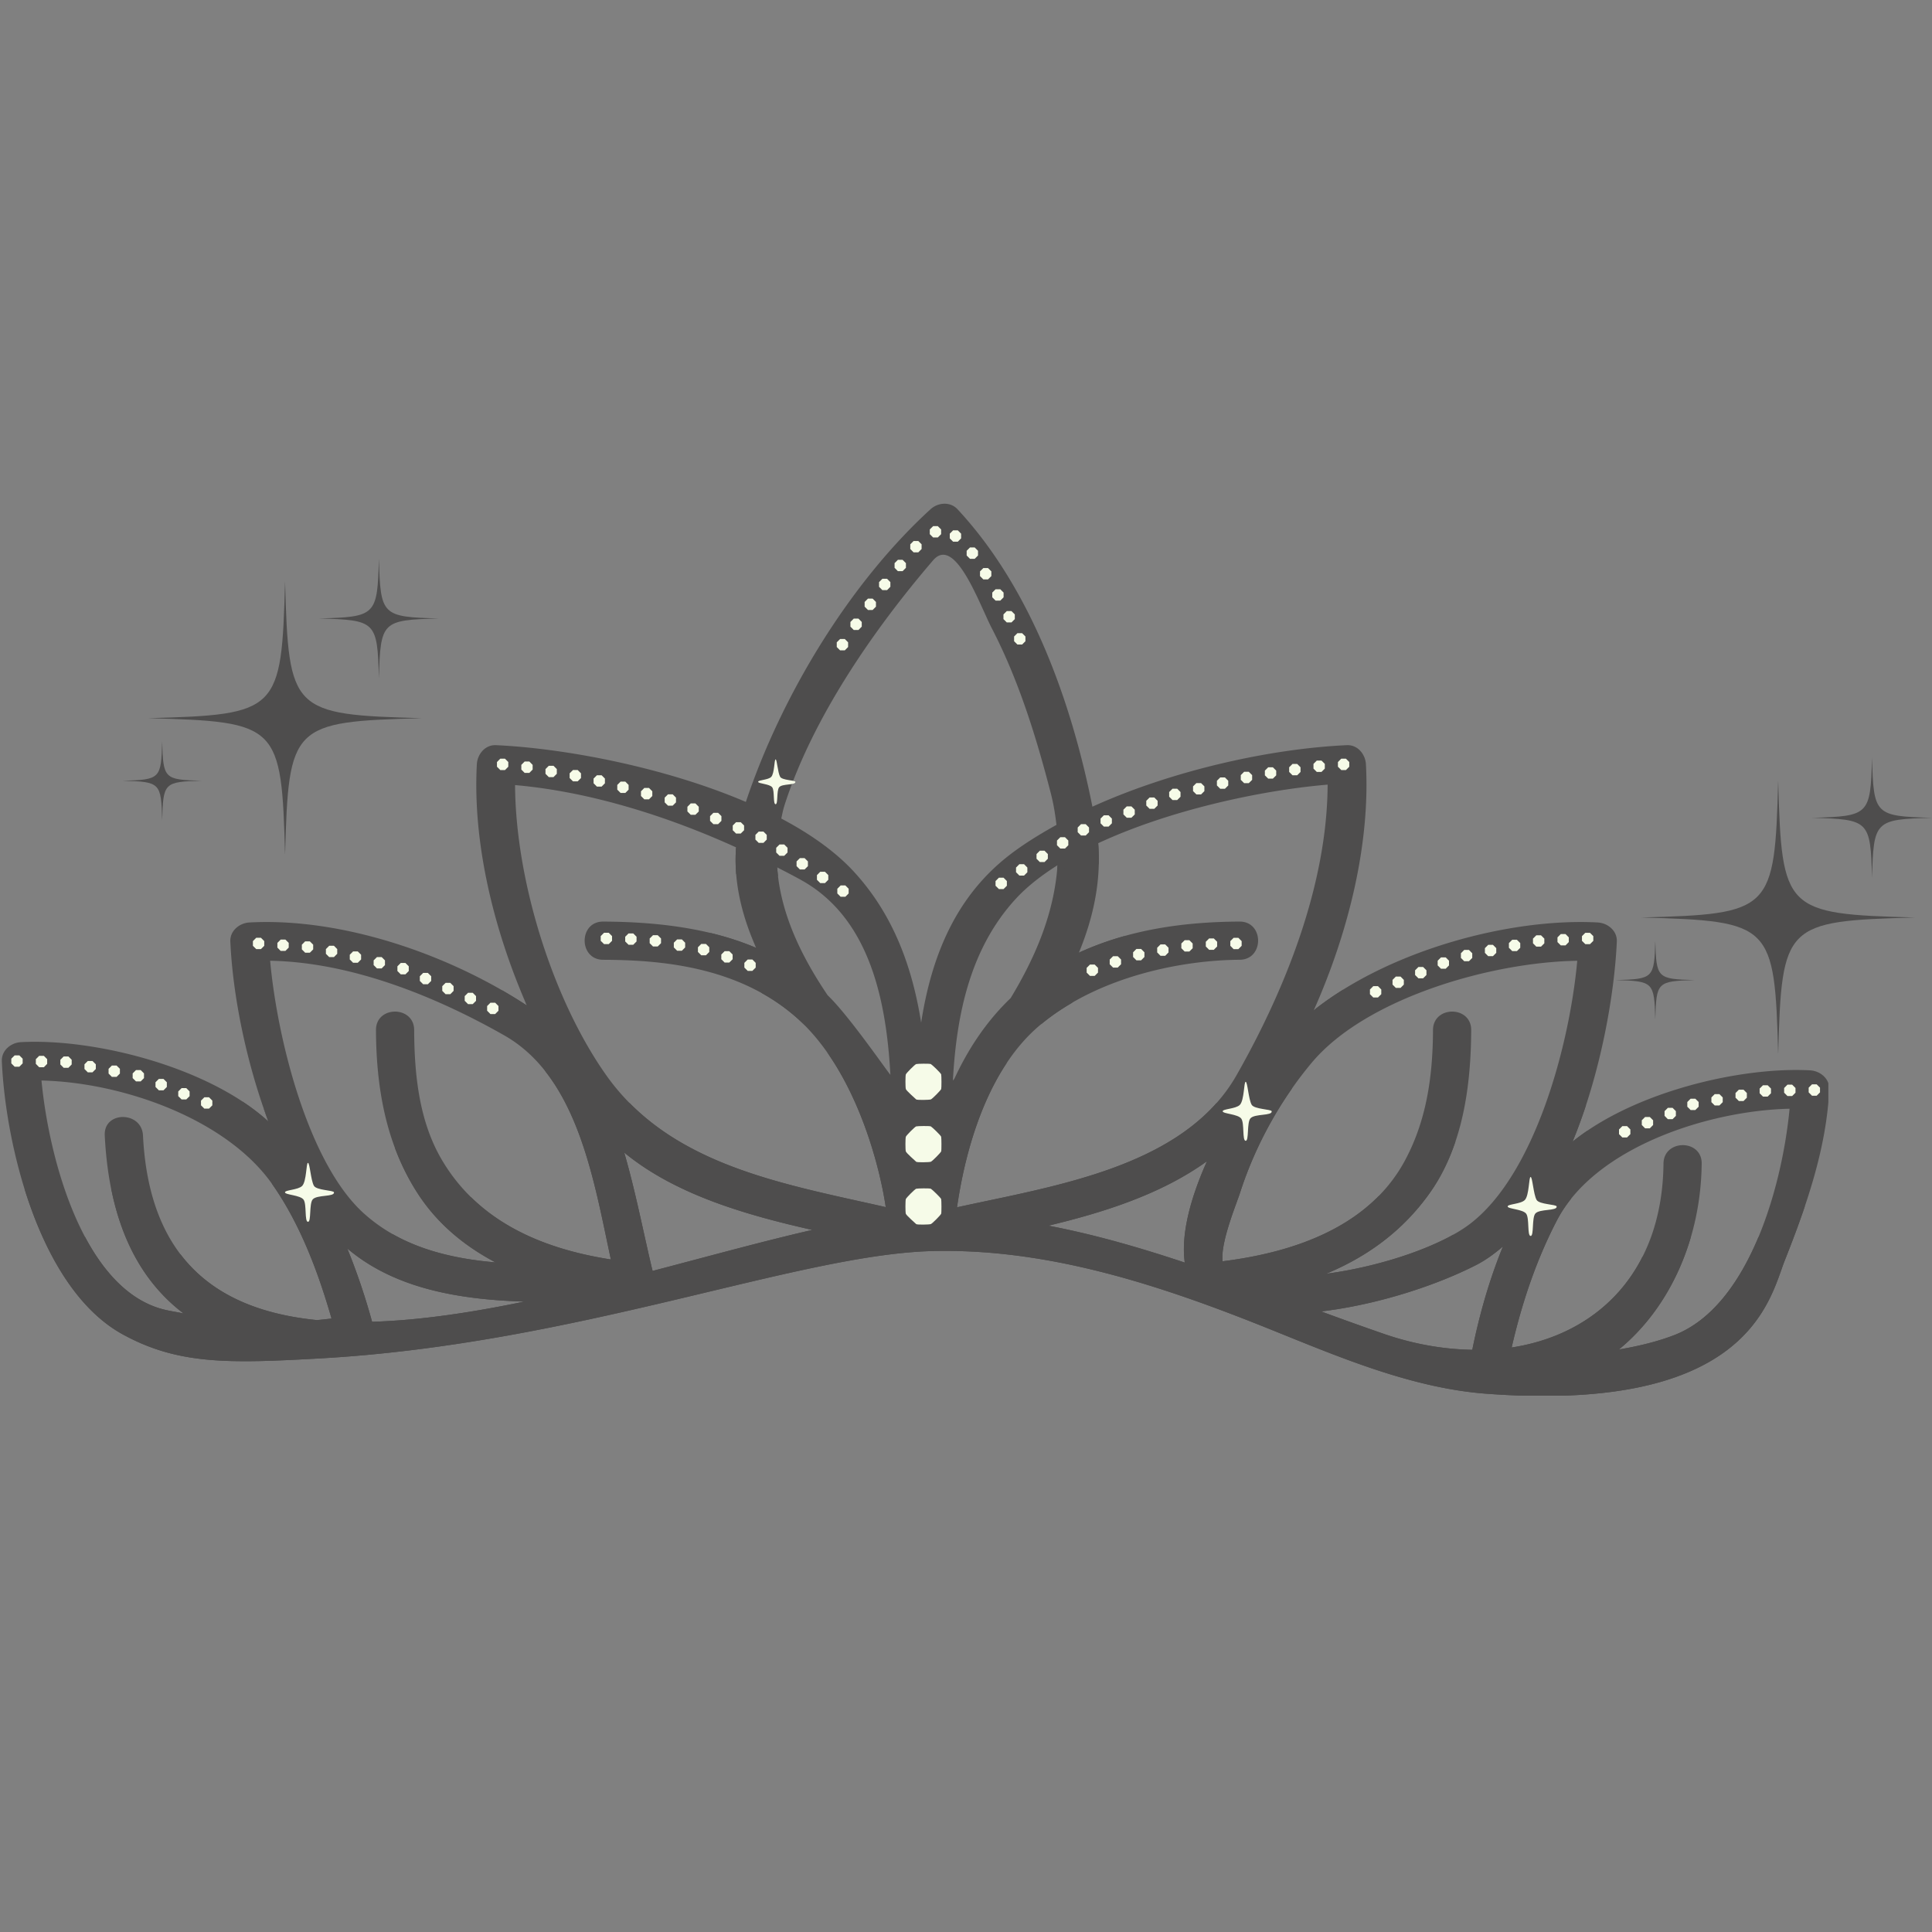 <?xml version="1.0" encoding="UTF-8"?>
<svg data-bbox="0.353 97.773 374.647 173.186" height="500" viewBox="0 0 375 375" width="500" xmlns="http://www.w3.org/2000/svg" data-type="color">
    <rect x="0" y="0" width="375" height="375" fill="#808080" stroke="none"/>
    <g>
        <defs>
            <clipPath id="2ab90372-5157-49c6-a985-cc042b55e54f">
                <path d="M318.543 55.465h53.27v52.969h-53.27Zm0 0"/>
            </clipPath>
            <clipPath id="6c5f78a4-b87a-42b9-8790-e7a771829a87">
                <path d="M313.625 86H329v16h-15.375Zm0 0"/>
            </clipPath>
            <clipPath id="766b0054-f030-4052-a5db-25ab8d343fc2">
                <path d="M351.598 51.094h23.398v23.355h-23.398Zm0 0"/>
            </clipPath>
            <clipPath id="a6d2e496-b193-4973-9f0c-96d704bc4898">
                <path d="M.355 1.773h354.528v173.114H.355Zm0 0"/>
            </clipPath>
            <clipPath id="c4efc2f4-286a-4f96-9d9e-6b00f90bcc38">
                <path d="M4.61 96h346.187v78.887H4.609Zm0 0"/>
            </clipPath>
            <clipPath id="6d4eb186-f4e2-442a-9514-11ae40b132fd">
                <path d="M28.73 16.777H82v52.97H28.73Zm0 0"/>
            </clipPath>
            <clipPath id="f0695242-dca6-46f6-952c-1532e119e161">
                <path d="M23.813 47H40v17H23.813Zm0 0"/>
            </clipPath>
            <clipPath id="e7f6363a-2f7f-43ca-8574-49414093ee74">
                <path d="M61.785 12.406h23.399v23.356H61.785Zm0 0"/>
            </clipPath>
            <clipPath id="e640fd62-800c-4e08-80a8-c7724ed51911">
                <path d="M375 0v176H0V0z"/>
            </clipPath>
        </defs>
        <g clip-path="url(#e640fd62-800c-4e08-80a8-c7724ed51911)" transform="translate(0 96)">
            <g clip-path="url(#2ab90372-5157-49c6-a985-cc042b55e54f)">
                <path d="M345.145 55.523c-.692 25.313-1.254 25.875-26.567 26.563 25.313.695 25.875 1.254 26.567 26.566.69-25.312 1.25-25.87 26.562-26.566-25.312-.688-25.871-1.25-26.562-26.563" fill="#4e4d4d" data-color="1"/>
            </g>
            <g clip-path="url(#6c5f78a4-b87a-42b9-8790-e7a771829a87)">
                <path d="M321.29 86.574c-.2 7.301-.364 7.461-7.665 7.66 7.3.2 7.465.36 7.664 7.66.2-7.3.36-7.46 7.66-7.66-7.3-.199-7.46-.359-7.66-7.66" fill="#4e4d4d" data-color="1"/>
            </g>
            <g clip-path="url(#766b0054-f030-4052-a5db-25ab8d343fc2)">
                <path d="M363.36 74.375c.304-11.094.546-11.34 11.64-11.64-11.094-.305-11.336-.547-11.64-11.641-.305 11.093-.548 11.336-11.641 11.64 11.094.301 11.336.547 11.64 11.641" fill="#4e4d4d" data-color="1"/>
            </g>
            <g clip-path="url(#a6d2e496-b193-4973-9f0c-96d704bc4898)">
                <path d="M324.996 163.133c-3.398 1.316-7.047 2.16-10.77 2.808 10.172-8.363 15.922-21.824 16.07-36.082.052-4.785-7.366-4.777-7.413 0-.219 20.961-12.793 33.125-29.469 35.688 1.957-8.563 4.777-16.996 8.82-24.742 7.32-14.024 29.153-21.235 45.125-21.602-1.476 15.453-8.046 38.383-22.363 43.93m-39.226 2.863c-5.504-.09-11.266-1.066-17.079-3.062a631 631 0 0 1-12.261-4.387c11.105-1.32 22.5-5.121 30.09-9.004 1.843-.941 3.558-2.2 5.199-3.602-2.66 6.496-4.578 13.301-5.95 20.055m-48.461-17.18c-.461-3.566 2.671-11.097 3.402-13.351 2.941-9.113 7.758-17.867 13.902-25.2 10.442-12.46 34.653-19.515 51.532-19.777-1.508 16.57-8.31 41.64-20.922 51.145-5.645 4.258-16.989 8.16-27.82 9.605 7.788-3.246 14.718-8.129 20.038-15.574 6.493-9.07 8.07-20.863 8.118-31.726.02-4.782-7.395-4.782-7.414 0-.04 8.769-1.188 17.308-5.356 25.152-6.93 13.055-21.644 17.996-35.48 19.726m-51.551-10.48c1.086-7.465 4.547-25.688 16.144-35.387 11.594-9.699 28.22-12.613 38.707-12.656 4.782-.02 4.786-7.43 0-7.414-10.828.047-21.468 1.566-31.191 6.027 2.793-6.777 4.336-13.855 3.742-21.238 13.895-6.469 31.738-10.29 44.535-11.371-.086 19.476-8.25 39.812-17.656 56.36-10.148 17.85-35.113 21.468-54.281 25.679m44.207 10.73c-8.664-2.886-17.399-5.425-26.473-7.164 11.028-2.636 22.04-6.195 30.781-12.511-3.054 6.843-5.097 13.949-4.308 19.675m-45.008-35.316c.703-13.047 3.438-25.738 12.188-35.266 2.171-2.375 4.96-4.543 8.12-6.543-.644 9.266-4.234 17.746-9.1 25.797-4.669 4.461-8.208 9.805-10.911 15.625-.098.13-.2.258-.297.387m-6.16-11.254c-1.719-10.777-5.379-20.933-13.016-29.258-3.613-3.937-8.508-7.383-14.136-10.36.187-.812.328-1.616.585-2.437 5.418-17.027 17.383-34.289 28.891-47.687 4.266-4.969 9.035 8.66 11.36 13.137 5.226 10.07 8.652 21.125 11.48 32.078.539 2.093.867 4.129 1.098 6.144-3.633 2.024-7.079 4.16-10.004 6.551-9.946 8.121-14.352 19.527-16.258 31.832M160.66 97.2c-5.277-7.797-9.219-16.129-9.805-24.84 1.579.817 3.168 1.63 4.684 2.473 12.797 7.125 16.45 22.277 17.285 37.785-.8-.918-8.176-11.644-12.164-15.418m-43.02 15.457c-10.35-14.652-17.566-37.707-17.667-56.273 14.336 1.258 29.367 5.937 42.894 12.086-.488 6.582 1.067 13.14 3.906 19.511-9.265-3.945-19.796-5.062-29.703-5.101-4.785-.02-4.78 7.394 0 7.414 10.766.043 26.035 1.137 37.457 11.152 11.422 10.016 16.203 28.649 17.395 36.856-19.856-4.524-41.844-8.043-54.281-25.645m9.024 38.028c-1.715-7.118-3.234-15.168-5.5-22.97 9.906 8.138 23.422 12.056 36.5 15.013-9.418 2.16-20.016 5.085-31 7.957M85.742 129.09c-4.422-7.524-5.316-16.606-5.351-25.153-.02-4.78-7.434-4.78-7.414 0 .046 11.196 1.93 22.192 8.113 31.727 3.863 5.957 9.137 10.219 15.086 13.363-9.57-.824-18.715-3.234-25.727-9.668-10.582-9.71-16.617-33.492-18.015-48.879 15.738.286 32.09 6.899 45.441 14.485 14.246 8.097 17.355 27.976 20.695 43.496-13.238-2.07-25.71-7.25-32.828-19.371m-13.52 31.465a126 126 0 0 0-4.812-14.223c9.254 7.844 21.785 9.91 34.348 10.309-10.242 2.125-20.293 3.64-29.535 3.914m-10.706-.328c-18.938-1.891-32.547-11.36-33.766-35.84-.238-4.758-7.656-4.782-7.418 0 .848 17.004 6.523 27.886 15.285 34.547-1.418-.297-2.87-.489-4.254-.875-15.12-4.215-21.836-28.86-23.312-44.332 15.8.363 35.875 7.48 44.758 20.078 5.398 7.66 8.918 16.992 11.543 26.125-.946.105-1.883.215-2.836.297m289.828-48.473c-13.465-.73-34.149 4.148-46.106 13.836 5.446-13.18 8.117-28.473 8.586-38.828.098-2.098-1.758-3.602-3.707-3.711-16.82-.91-40.246 5.27-55.105 17.023 6.781-15.219 10.949-32.336 10.113-47.73-.105-1.946-1.605-3.805-3.707-3.707-14.68.664-33.7 4.828-49.383 11.941-4.058-20.406-11.965-42.473-26.183-57.734-1.418-1.528-3.793-1.324-5.239 0-15.863 14.508-28.988 36.328-35.843 56.808-15.915-6.797-35.317-10.418-48.504-11.015-2.102-.098-3.606 1.758-3.711 3.707-.82 15.082 3.156 31.832 9.703 46.82-15.188-9.98-35.938-17.086-53.844-16.113-1.945.11-3.805 1.613-3.707 3.71.469 10.36 3.031 23.286 7.387 34.923-11.625-10.633-33.856-16.172-48.031-15.403-1.946.106-3.801 1.606-3.708 3.707.75 16.785 7.489 44.227 23.446 53 10.77 5.922 20.664 5.657 38.07 4.692 50.098-2.778 92.785-20.2 119.149-20.852 22.992-.566 45.23 6.988 66.242 15.477 13.027 5.261 27.023 11.156 41.234 12.215 51.18 3.824 54.984-18.438 57.93-25.875 4.18-10.551 8.101-21.747 8.625-33.18.097-2.102-1.762-3.606-3.707-3.711" fill="#4e4d4d" data-color="1"/>
            </g>
            <g clip-path="url(#c4efc2f4-286a-4f96-9d9e-6b00f90bcc38)">
                <path d="M285.77 165.996c-5.504-.09-11.266-1.066-17.079-3.062a631 631 0 0 1-12.261-4.387c11.105-1.32 22.5-5.121 30.09-9.004 1.843-.941 3.558-2.2 5.199-3.602-2.66 6.496-4.578 13.301-5.95 20.055m-55.805-16.93c-8.664-2.886-17.399-5.425-26.473-7.164 11.028-2.636 22.04-6.195 30.781-12.511-3.054 6.843-5.097 13.949-4.308 19.675m-103.3 1.618c-1.716-7.118-3.235-15.168-5.5-22.97 9.905 8.138 23.42 12.056 36.5 15.013-9.419 2.16-20.017 5.085-31 7.957m-54.442 9.87a126 126 0 0 0-4.813-14.222c9.254 7.844 21.785 9.91 34.348 10.309-10.242 2.125-20.293 3.64-29.535 3.914m269.062-16.374c-3.625 8.656-8.93 16.101-16.289 18.953-3.398 1.316-7.047 2.16-10.77 2.808 6.672-5.484 11.426-13.168 13.962-21.824-2.57 2.192-5.192 3.778-7.243 3.836-.648.02-1.37.008-2.132-.039-5.032 9.969-14.305 15.926-25.399 17.633 1.957-8.563 4.777-16.996 8.82-24.742a25.6 25.6 0 0 1 2.688-4.086c.012-.903.117-1.867.336-2.914.953-4.504 1.933-7.832 2.894-10.36a43 43 0 0 0-2.914 2.145c.957-2.313 1.82-4.692 2.61-7.094l-1.036.727c-2.128 6.03-6.171 12.078-10.464 16.496-5.832 6.008-12.153 9.011-14.29 7.941-6.144 3.426-15.574 6.367-24.656 7.578 7.79-3.246 14.72-8.129 20.04-15.574 2.222-3.101 3.859-6.531 5.066-10.129-4.836 5.805-11.57 9.63-14.914 10.621-7.758 7.883-19.293 11.285-30.285 12.66-.461-3.566 2.671-11.097 3.402-13.351 2.277-7.059 5.684-13.895 9.957-20.028 2.621-6.195 6.273-13.496 10.078-19.367a61 61 0 0 0-5.34 3.703c-4.406 8.38-11.312 18.313-19.328 18.375-11.734 13.172-33.308 16.45-50.32 20.188.851-5.856 3.164-18.328 9.719-28.117-4.024 3.281-10.176 5.246-16.442 5.3-7.508-.062-14.86-2.863-18.57-7.382l-.012-.012c7.215 10.188 10.504 23.563 11.469 30.176-17.59-4.004-36.848-7.235-49.664-20.16-8.653.175-16.04-11.23-20.426-19.973.145.332.281.664.426.996a99 99 0 0 0-4.86-2.98c3.09 4.785 6.075 10.507 8.485 15.8 7.637 9.75 10.09 24.426 12.683 36.477-10.199-1.594-19.945-5.04-27.136-12.086-2.64-.379-9.516-3.89-14.782-9.594 1.145 3.067 2.598 6.043 4.442 8.887 3.86 5.953 9.137 10.215 15.082 13.363-7.117-.617-14-2.11-19.945-5.484q-.005.002-.004.004c-1.914 1.39-8.477-1.625-14.508-7.832-4.29-4.414-8.332-10.461-10.461-16.492l-.063-.043c.293.84.59 1.675.903 2.504-1.524-1.395-3.23-2.696-5.074-3.91 1.824 2.57 3.847 6.882 5.789 16.03 5.398 7.657 8.918 16.989 11.543 26.122-.946.11-1.883.218-2.836.3-11.157-1.117-20.465-4.863-26.477-12.761-4.605-1.82-10.664-8.395-13.46-12.801 2.245 11.266 7.19 19.062 14.038 24.27-1.418-.297-2.87-.493-4.254-.88-6.36-1.773-11.226-7.163-14.847-13.96-4.692-1.543-9.114-6.075-11.762-9.371 3.687 11.882 9.824 23.191 19.047 28.261 10.77 5.922 20.664 5.657 38.074 4.692 50.098-2.778 92.781-20.2 119.145-20.852 22.996-.566 45.23 6.988 66.242 15.477 13.027 5.261 27.023 11.156 41.234 12.215 51.18 3.824 54.984-18.438 57.934-25.875 1.367-3.461 2.71-6.993 3.914-10.583-2.547 2.583-5.742 5.114-9.059 6.118" fill="#4e4d4d" data-color="1"/>
            </g>
            <path d="M147.95 96.813a38.4 38.4 0 0 1 6.577 4.632c.594.52 1.168 1.07 1.727 1.637q.007.002.008.004c-2.918-3.25-7.797-12.102-9.809-15.848q.158.374.32.742c-2.87-1.222-5.867-2.171-8.925-2.906 2.32 3.414 6.242 8.008 10.101 11.739" fill="#4e4d4d" data-color="1"/>
            <path d="M218.3 85.68a60 60 0 0 0-8.753 3.172c-1.692 3.535-4.95 10.132-7.488 13.972 1.87-1.55 3.87-2.91 5.953-4.125 3.91-4.039 7.972-9.238 10.289-13.02" fill="#4e4d4d" data-color="1"/>
            <path d="M151.02 74.074a35 35 0 0 1-.16-1.683c-2.446-1.246-5.665-2.86-7.993-3.926a34.4 34.4 0 0 0 .028 5.191c2.93.004 5.847.25 8.125.418" fill="#4e4d4d" data-color="1"/>
            <path d="M154.383 74.203s-.168-.086-.465-.242c.152.078.3.16.453.242z" fill="#4e4d4d" data-color="1"/>
            <path d="m203.785 72.914-.14.09h.007z" fill="#4e4d4d" data-color="1"/>
            <path d="M213.16 67.668s-3.887 1.797-7.898 4.293c-.016.27-.047.527-.07.793 2.269-.387 5.453-.953 8.081-1.031a40 40 0 0 0-.113-4.055" fill="#4e4d4d" data-color="1"/>
            <path d="m198.39 29.102.645-.641v-.918l-.644-.64h-.914l-.641.64v.918l.644.64z" fill="#f6fbe8" data-color="2"/>
            <path d="m196.973 23.258-.649-.645h-.91l-.644.645v.91l.644.645h.91l.649-.645z" fill="#f6fbe8" data-color="2"/>
            <path d="m194.152 20.578.645-.644v-.914l-.645-.645h-.91l-.644.645v.914l.644.644z" fill="#f6fbe8" data-color="2"/>
            <path d="M191.773 14.262h-.91l-.644.64v.914l.644.645h.91l.645-.645v-.914z" fill="#f6fbe8" data-color="2"/>
            <path d="m188.273 10.262-.644.644v.914l.644.645h.915l.644-.645v-.914l-.644-.644z" fill="#f6fbe8" data-color="2"/>
            <path d="m184.996 6.938-.644.648v.91l.644.645h.914l.64-.645v-.91l-.644-.649z" fill="#f6fbe8" data-color="2"/>
            <path d="m182.027 8.324.645-.644v-.914l-.645-.641h-.91l-.644.64v.915l.644.644z" fill="#f6fbe8" data-color="2"/>
            <path d="m178.242 11.21.64-.648v-.91l-.64-.644h-.914l-.644.644v.91l.644.649z" fill="#f6fbe8" data-color="2"/>
            <path d="m175.84 13.305-.649-.645h-.91l-.644.645v.91l.644.648h.91l.649-.648z" fill="#f6fbe8" data-color="2"/>
            <path d="m171.266 16.344-.641.644v.91l.64.645h.915l.64-.645v-.91l-.64-.644z" fill="#f6fbe8" data-color="2"/>
            <path d="m168.469 20.191-.645.649v.91l.645.645h.91l.644-.645v-.91l-.644-.649z" fill="#f6fbe8" data-color="2"/>
            <path d="m165.71 24.074-.644.649v.91l.645.644h.914l.64-.644v-.91l-.64-.649z" fill="#f6fbe8" data-color="2"/>
            <path d="m163.973 30.234.644-.648v-.91l-.644-.645h-.91l-.649.645v.91l.649.648z" fill="#f6fbe8" data-color="2"/>
            <path d="M151.426 54.781c-.473-.828-.606-3.383-.883-3.383-.273 0-.2 2.735-.86 3.407-.59.593-2.546.586-2.527.945.02.379 2.278.39 2.746 1.094.473.699.118 3.226.637 3.254.516.027.156-2.645.695-3.297.598-.73 3.243-.352 3.149-1.051-.043-.316-2.57-.285-2.957-.969" fill="#f6fbe8" data-color="2"/>
            <path d="M298.254 136.902c-.617-1.09-.797-4.453-1.164-4.453-.356 0-.258 3.598-1.13 4.48-.772.786-3.347.774-3.323 1.247.023.5 3 .515 3.617 1.437.621.922.156 4.25.836 4.285.683.036.207-3.48.914-4.343.789-.957 4.266-.461 4.144-1.38-.054-.417-3.382-.378-3.894-1.273" fill="#f6fbe8" data-color="2"/>
            <path d="M60.934 134.164c-.618-1.094-.793-4.453-1.164-4.453-.352 0-.254 3.594-1.125 4.48-.778.782-3.352.774-3.329 1.243.028.504 3 .52 3.618 1.437.62.922.152 4.254.836 4.285.683.035.203-3.476.917-4.34.786-.957 4.262-.46 4.141-1.382-.055-.414-3.383-.375-3.894-1.27" fill="#f6fbe8" data-color="2"/>
            <path d="M242.945 118.43c-.62-1.086-.793-4.45-1.164-4.45-.355 0-.258 3.594-1.129 4.477-.773.785-3.351.773-3.328 1.246.031.5 3 .52 3.621 1.442.618.918.153 4.246.832 4.285.684.03.207-3.48.918-4.344.79-.957 4.262-.465 4.14-1.383-.05-.414-3.382-.379-3.89-1.273" fill="#f6fbe8" data-color="2"/>
            <path d="M164.082 75.863h-.914l-.645.645v.91l.645.644h.914l.64-.644v-.91z" fill="#f6fbe8" data-color="2"/>
            <path d="m159.21 73.21-.64.645v.91l.645.65h.91l.645-.65v-.91l-.645-.644z" fill="#f6fbe8" data-color="2"/>
            <path d="m155.258 70.559-.645.644v.914l.645.645h.91l.648-.645v-.914l-.648-.644z" fill="#f6fbe8" data-color="2"/>
            <path d="m151.305 67.91-.645.645v.91l.645.644h.91l.644-.644v-.91l-.644-.645z" fill="#f6fbe8" data-color="2"/>
            <path d="m147.27 65.406-.645.645v.91l.645.644h.914l.64-.644v-.91l-.644-.645z" fill="#f6fbe8" data-color="2"/>
            <path d="m142.871 63.586-.644.644v.915l.644.644.91-.004.645-.64v-.915l-.645-.644z" fill="#f6fbe8" data-color="2"/>
            <path d="m140.027 62.41-.644-.64h-.914l-.645.64v.914l.645.645h.914l.644-.645z" fill="#f6fbe8" data-color="2"/>
            <path d="m135.629 60.594-.649-.649h-.91l-.644.649v.91l.644.644h.91l.649-.644z" fill="#f6fbe8" data-color="2"/>
            <path d="m131.21 58.82-.644-.644h-.91l-.644.644v.914l.644.641h.91l.645-.64z" fill="#f6fbe8" data-color="2"/>
            <path d="m126.613 57.59-.644-.645h-.914l-.64.645v.91l.64.645h.914l.644-.645z" fill="#f6fbe8" data-color="2"/>
            <path d="M122.012 57.27v-.915l-.64-.644h-.915l-.644.644v.915l.644.644h.914z" fill="#f6fbe8" data-color="2"/>
            <path d="M117.414 56.035v-.914l-.644-.644h-.91l-.65.644.005.914.644.645h.91z" fill="#f6fbe8" data-color="2"/>
            <path d="M112.125 53.457h-.91l-.649.645v.914l.649.644h.91l.645-.644v-.914z" fill="#f6fbe8" data-color="2"/>
            <path d="m106.523 52.637-.644.644v.91l.644.645h.91l.645-.645v-.91l-.644-.644z" fill="#f6fbe8" data-color="2"/>
            <path d="m101.832 51.813-.644.648.003.91.641.645h.914l.64-.645v-.91l-.64-.648z" fill="#f6fbe8" data-color="2"/>
            <path d="m97.105 51.262-.644.648v.91l.644.645h.915l.64-.645v-.91l-.644-.648z" fill="#f6fbe8" data-color="2"/>
            <path d="m95.195 98.625-.644.648v.91l.644.645h.914l.641-.644v-.914l-.64-.645z" fill="#f6fbe8" data-color="2"/>
            <path d="m90.844 96.7-.645.644v.91l.645.644h.91l.644-.644v-.91l-.644-.645z" fill="#f6fbe8" data-color="2"/>
            <path d="M87.402 94.773h-.914l-.644.641v.91l.644.649h.914l.641-.649v-.91z" fill="#f6fbe8" data-color="2"/>
            <path d="m82.137 92.844-.645.64v.914l.645.645h.91l.644-.645v-.914l-.644-.64z" fill="#f6fbe8" data-color="2"/>
            <path d="m77.785 90.914-.648.645v.914l.648.644h.91l.645-.644v-.914l-.645-.645z" fill="#f6fbe8" data-color="2"/>
            <path d="m73.168 89.766-.645.644v.91l.645.649h.91l.645-.649v-.91l-.645-.644z" fill="#f6fbe8" data-color="2"/>
            <path d="m68.535 88.668-.644.648v.91l.644.645h.91l.645-.644v-.91l-.645-.649z" fill="#f6fbe8" data-color="2"/>
            <path d="m63.902 87.57-.644.649v.91l.644.644h.91l.645-.644v-.91l-.644-.649z" fill="#f6fbe8" data-color="2"/>
            <path d="m60.145 88.918.644-.645v-.91l-.644-.644h-.915l-.64.644v.914l.64.641z" fill="#f6fbe8" data-color="2"/>
            <path d="M56.04 87.926v-.91l-.645-.645h-.915l-.64.645v.91l.64.648h.915z" fill="#f6fbe8" data-color="2"/>
            <path d="m49.734 86.023-.644.645v.914l.644.64h.91l.645-.64v-.914l-.644-.645z" fill="#f6fbe8" data-color="2"/>
            <path d="m39.66 116.984-.648.645.004.914.644.64h.91l.645-.64v-.914l-.645-.645z" fill="#f6fbe8" data-color="2"/>
            <path d="m35.246 115.203-.648.645v.914l.648.64h.91l.645-.64v-.914l-.645-.645z" fill="#f6fbe8" data-color="2"/>
            <path d="m30.828 113.422-.644.644v.91l.648.649h.906l.645-.648v-.91l-.645-.645z" fill="#f6fbe8" data-color="2"/>
            <path d="M27.309 111.7h-.914l-.645.648v.91l.645.64h.914l.64-.64v-.91z" fill="#f6fbe8" data-color="2"/>
            <path d="m21.715 110.82-.64.64v.915l.64.645h.914l.644-.645v-.914l-.644-.64z" fill="#f6fbe8" data-color="2"/>
            <path d="m17.04 109.938-.645.644v.91l.644.645h.91l.649-.645v-.91l-.649-.644z" fill="#f6fbe8" data-color="2"/>
            <path d="m12.36 109.055-.645.644v.91l.644.649h.914l.641-.649v-.91l-.64-.644z" fill="#f6fbe8" data-color="2"/>
            <path d="m7.602 108.941-.645.645v.91l.645.649h.914l.64-.649v-.91l-.64-.645z" fill="#f6fbe8" data-color="2"/>
            <path d="m2.844 108.848-.649.644v.91l.649.645h.91l.644-.645v-.91l-.644-.644z" fill="#f6fbe8" data-color="2"/>
            <path d="m193.883 74.363-.649.649v.91l.649.644h.91l.64-.644v-.91l-.64-.649z" fill="#f6fbe8" data-color="2"/>
            <path d="m197.855 71.742-.644.649v.91l.644.644h.91l.645-.644v-.91l-.644-.649z" fill="#f6fbe8" data-color="2"/>
            <path d="m201.832 69.121-.644.649v.91l.644.644h.91l.645-.644v-.91l-.649-.649z" fill="#f6fbe8" data-color="2"/>
            <path d="m205.805 66.504-.645.644v.91l.645.645h.91l.644-.644v-.91l-.644-.645z" fill="#f6fbe8" data-color="2"/>
            <path d="m211.379 64.617-.64-.644h-.915l-.644.644v.91l.644.645h.914l.64-.645z" fill="#f6fbe8" data-color="2"/>
            <path d="m215.816 62.887-.64-.64h-.914l-.645.64v.914l.645.644h.914l.64-.644z" fill="#f6fbe8" data-color="2"/>
            <path d="m220.254 61.16-.645-.64h-.91l-.644.64v.914l.644.645h.91l.649-.645z" fill="#f6fbe8" data-color="2"/>
            <path d="m224.691 59.434-.644-.641h-.91l-.645.64v.915l.645.644h.91l.644-.644z" fill="#f6fbe8" data-color="2"/>
            <path d="m227.582 57.09-.648.644.004.91.644.645h.91l.645-.644v-.91l-.645-.645z" fill="#f6fbe8" data-color="2"/>
            <path d="m232.215 55.996-.645.64v.915l.645.644h.91l.645-.644v-.914l-.645-.64z" fill="#f6fbe8" data-color="2"/>
            <path d="M238.402 56.457v-.91l-.644-.645h-.91l-.645.645v.91l.645.645h.91z" fill="#f6fbe8" data-color="2"/>
            <path d="m242.39 56.008.65-.645v-.91l-.65-.648h-.91l-.644.648v.91l.648.645z" fill="#f6fbe8" data-color="2"/>
            <path d="M247.066 52.934h-.91l-.644.644v.914l.644.64h.91l.645-.64v-.914z" fill="#f6fbe8" data-color="2"/>
            <path d="m250.871 52.281-.644.645v.91l.648.648h.906l.649-.648v-.91l-.649-.645z" fill="#f6fbe8" data-color="2"/>
            <path d="m255.586 51.629-.64.644v.914l.64.641h.914l.645-.64v-.915l-.645-.644z" fill="#f6fbe8" data-color="2"/>
            <path d="m260.336 51.262-.645.648v.91l.645.645h.91l.645-.645v-.91l-.645-.648z" fill="#f6fbe8" data-color="2"/>
            <path d="m266.55 95.414-.644.645v.91l.645.644h.91l.644-.644v-.91l-.644-.649z" fill="#f6fbe8" data-color="2"/>
            <path d="m270.93 93.55-.64.645v.91l.64.649h.914l.64-.649v-.91l-.64-.644z" fill="#f6fbe8" data-color="2"/>
            <path d="M276.223 91.691h-.91l-.645.645v.91l.648.645h.907l.648-.645v-.91z" fill="#f6fbe8" data-color="2"/>
            <path d="M280.61 89.828h-.915l-.644.645v.914l.644.644h.914l.641-.644v-.914z" fill="#f6fbe8" data-color="2"/>
            <path d="m284.207 88.375-.644.648v.91l.644.641h.91l.645-.64v-.91l-.645-.649z" fill="#f6fbe8" data-color="2"/>
            <path d="M289.773 87.39h-.91l-.644.645v.914l.644.645h.91l.649-.649v-.91z" fill="#f6fbe8" data-color="2"/>
            <path d="m294.434 88.61.644-.645v-.914l-.644-.64h-.914l-.641.64v.914l.644.644z" fill="#f6fbe8" data-color="2"/>
            <path d="m299.11 87.742.644-.648v-.91l-.645-.641h-.914l-.644.64v.91l.644.65z" fill="#f6fbe8" data-color="2"/>
            <path d="M303.863 85.3h-.914l-.644.645v.91l.644.645h.914l.64-.645v-.91z" fill="#f6fbe8" data-color="2"/>
            <path d="m307.707 85.059-.648.644v.914l.648.64h.91l.645-.64v-.914l-.649-.644z" fill="#f6fbe8" data-color="2"/>
            <path d="m314.898 122.578-.648.649v.91l.648.644h.91l.645-.644v-.91l-.644-.649z" fill="#f6fbe8" data-color="2"/>
            <path d="m319.313 120.805-.645.644.004.91.64.649h.915l.64-.649v-.91l-.64-.644z" fill="#f6fbe8" data-color="2"/>
            <path d="M324.645 119.031h-.915l-.64.645v.91l.64.648h.915l.644-.648-.004-.91z" fill="#f6fbe8" data-color="2"/>
            <path d="m328.148 117.258-.644.64v.915l.644.644h.91l.649-.644v-.915l-.648-.64z" fill="#f6fbe8" data-color="2"/>
            <path d="m332.824 116.367-.644.645v.914l.644.644h.91l.645-.644v-.914l-.645-.645z" fill="#f6fbe8" data-color="2"/>
            <path d="M338.418 115.508h-.91l-.645.644v.91l.645.645h.91l.644-.644v-.91z" fill="#f6fbe8" data-color="2"/>
            <path d="m342.191 114.645-.648.648.004.91.644.645h.91l.645-.645v-.91l-.644-.648z" fill="#f6fbe8" data-color="2"/>
            <path d="m346.945 114.535-.644.645v.914l.644.644h.91l.649-.644v-.914l-.649-.645z" fill="#f6fbe8" data-color="2"/>
            <path d="m353.262 115.117-.645-.644h-.91l-.644.644v.91l.644.649h.91l.645-.649z" fill="#f6fbe8" data-color="2"/>
            <path d="M146.035 90.242h-.91l-.645.649v.91l.645.644h.91l.645-.644v-.91z" fill="#f6fbe8" data-color="2"/>
            <path d="m140.648 88.625-.644.645v.914l.644.644h.91l.645-.644v-.914l-.644-.645z" fill="#f6fbe8" data-color="2"/>
            <path d="m136.113 87.219-.644.644v.91l.644.649h.91l.645-.649v-.91l-.645-.644z" fill="#f6fbe8" data-color="2"/>
            <path d="M132.348 86.336h-.914l-.645.644v.915l.645.644h.914l.64-.644v-.915z" fill="#f6fbe8" data-color="2"/>
            <path d="m126.75 85.516-.648.644v.91l.648.645h.906l.649-.645v-.91l-.649-.644z" fill="#f6fbe8" data-color="2"/>
            <path d="m122 85.176-.648.644v.914l.648.645h.91l.645-.645v-.914l-.645-.644z" fill="#f6fbe8" data-color="2"/>
            <path d="m117.242 85.05-.644.645v.914l.644.641h.914l.64-.64v-.915l-.644-.644z" fill="#f6fbe8" data-color="2"/>
            <path d="m211.563 91.219-.645.644v.914l.644.645h.915l.644-.645v-.914l-.644-.644z" fill="#f6fbe8" data-color="2"/>
            <path d="m216.043 89.602-.648.644v.91l.648.649h.91l.645-.649v-.91l-.645-.644z" fill="#f6fbe8" data-color="2"/>
            <path d="M221.488 88.191h-.914l-.64.649v.91l.644.645h.91l.645-.645v-.91z" fill="#f6fbe8" data-color="2"/>
            <path d="m225.254 87.313-.645.644v.91l.645.649h.914l.64-.649v-.91l-.64-.644z" fill="#f6fbe8" data-color="2"/>
            <path d="m229.941 86.492-.644.64v.915l.644.644h.91l.645-.644v-.914l-.644-.64z" fill="#f6fbe8" data-color="2"/>
            <path d="m234.691 86.152-.644.645v.91l.644.648h.91l.645-.648v-.91l-.644-.645z" fill="#f6fbe8" data-color="2"/>
            <path d="m240.36 88.227.644-.645v-.91l-.645-.645h-.914l-.64.645v.91l.64.645z" fill="#f6fbe8" data-color="2"/>
            <path d="M180.672 134.734c-.234-.113-2.582-.078-2.84 0-.266.078-1.918 1.739-2.012 2.008-.093.274-.105 2.512 0 2.844.106.332 1.856 1.855 2.012 2.008.152.156 2.547.11 2.84 0 .297-.106 1.93-1.77 2.008-2.008.082-.234.062-2.586 0-2.844-.063-.254-1.778-1.894-2.008-2.008" fill="#f6fbe8" data-color="2"/>
            <path d="M180.672 122.633c-.234-.113-2.582-.078-2.84 0-.266.078-1.918 1.738-2.012 2.012-.093.27-.105 2.507 0 2.84.106.335 1.856 1.855 2.012 2.011.152.156 2.547.11 2.84 0 .297-.11 1.93-1.773 2.008-2.012.082-.234.062-2.586 0-2.84-.063-.257-1.778-1.898-2.008-2.011" fill="#f6fbe8" data-color="2"/>
            <path d="M180.676 110.535c-.238-.113-2.582-.078-2.844 0s-1.914 1.738-2.012 2.012c-.093.27-.101 2.508.004 2.84.102.336 1.856 1.855 2.008 2.011.152.153 2.547.106 2.844 0 .293-.109 1.926-1.773 2.008-2.011.078-.239.062-2.582 0-2.84-.063-.258-1.778-1.899-2.008-2.012" fill="#f6fbe8" data-color="2"/>
            <g clip-path="url(#6d4eb186-f4e2-442a-9514-11ae40b132fd)">
                <path d="M55.332 16.832c-.691 25.313-1.254 25.875-26.566 26.566 25.312.692 25.875 1.25 26.566 26.567.691-25.317 1.25-25.875 26.563-26.567-25.313-.691-25.872-1.253-26.563-26.566" fill="#4e4d4d" data-color="1"/>
            </g>
            <g clip-path="url(#f0695242-dca6-46f6-952c-1532e119e161)">
                <path d="M31.477 47.883c-.2 7.3-.364 7.46-7.664 7.66 7.3.2 7.464.363 7.664 7.664.199-7.3.359-7.465 7.66-7.664-7.301-.2-7.461-.36-7.66-7.66" fill="#4e4d4d" data-color="1"/>
            </g>
            <g clip-path="url(#e7f6363a-2f7f-43ca-8574-49414093ee74)">
                <path d="M73.547 35.684c.305-11.09.547-11.336 11.64-11.641-11.093-.3-11.335-.547-11.64-11.637-.305 11.09-.547 11.336-11.64 11.637 11.093.305 11.335.55 11.64 11.64" fill="#4e4d4d" data-color="1"/>
            </g>
        </g>
    </g>
</svg>
